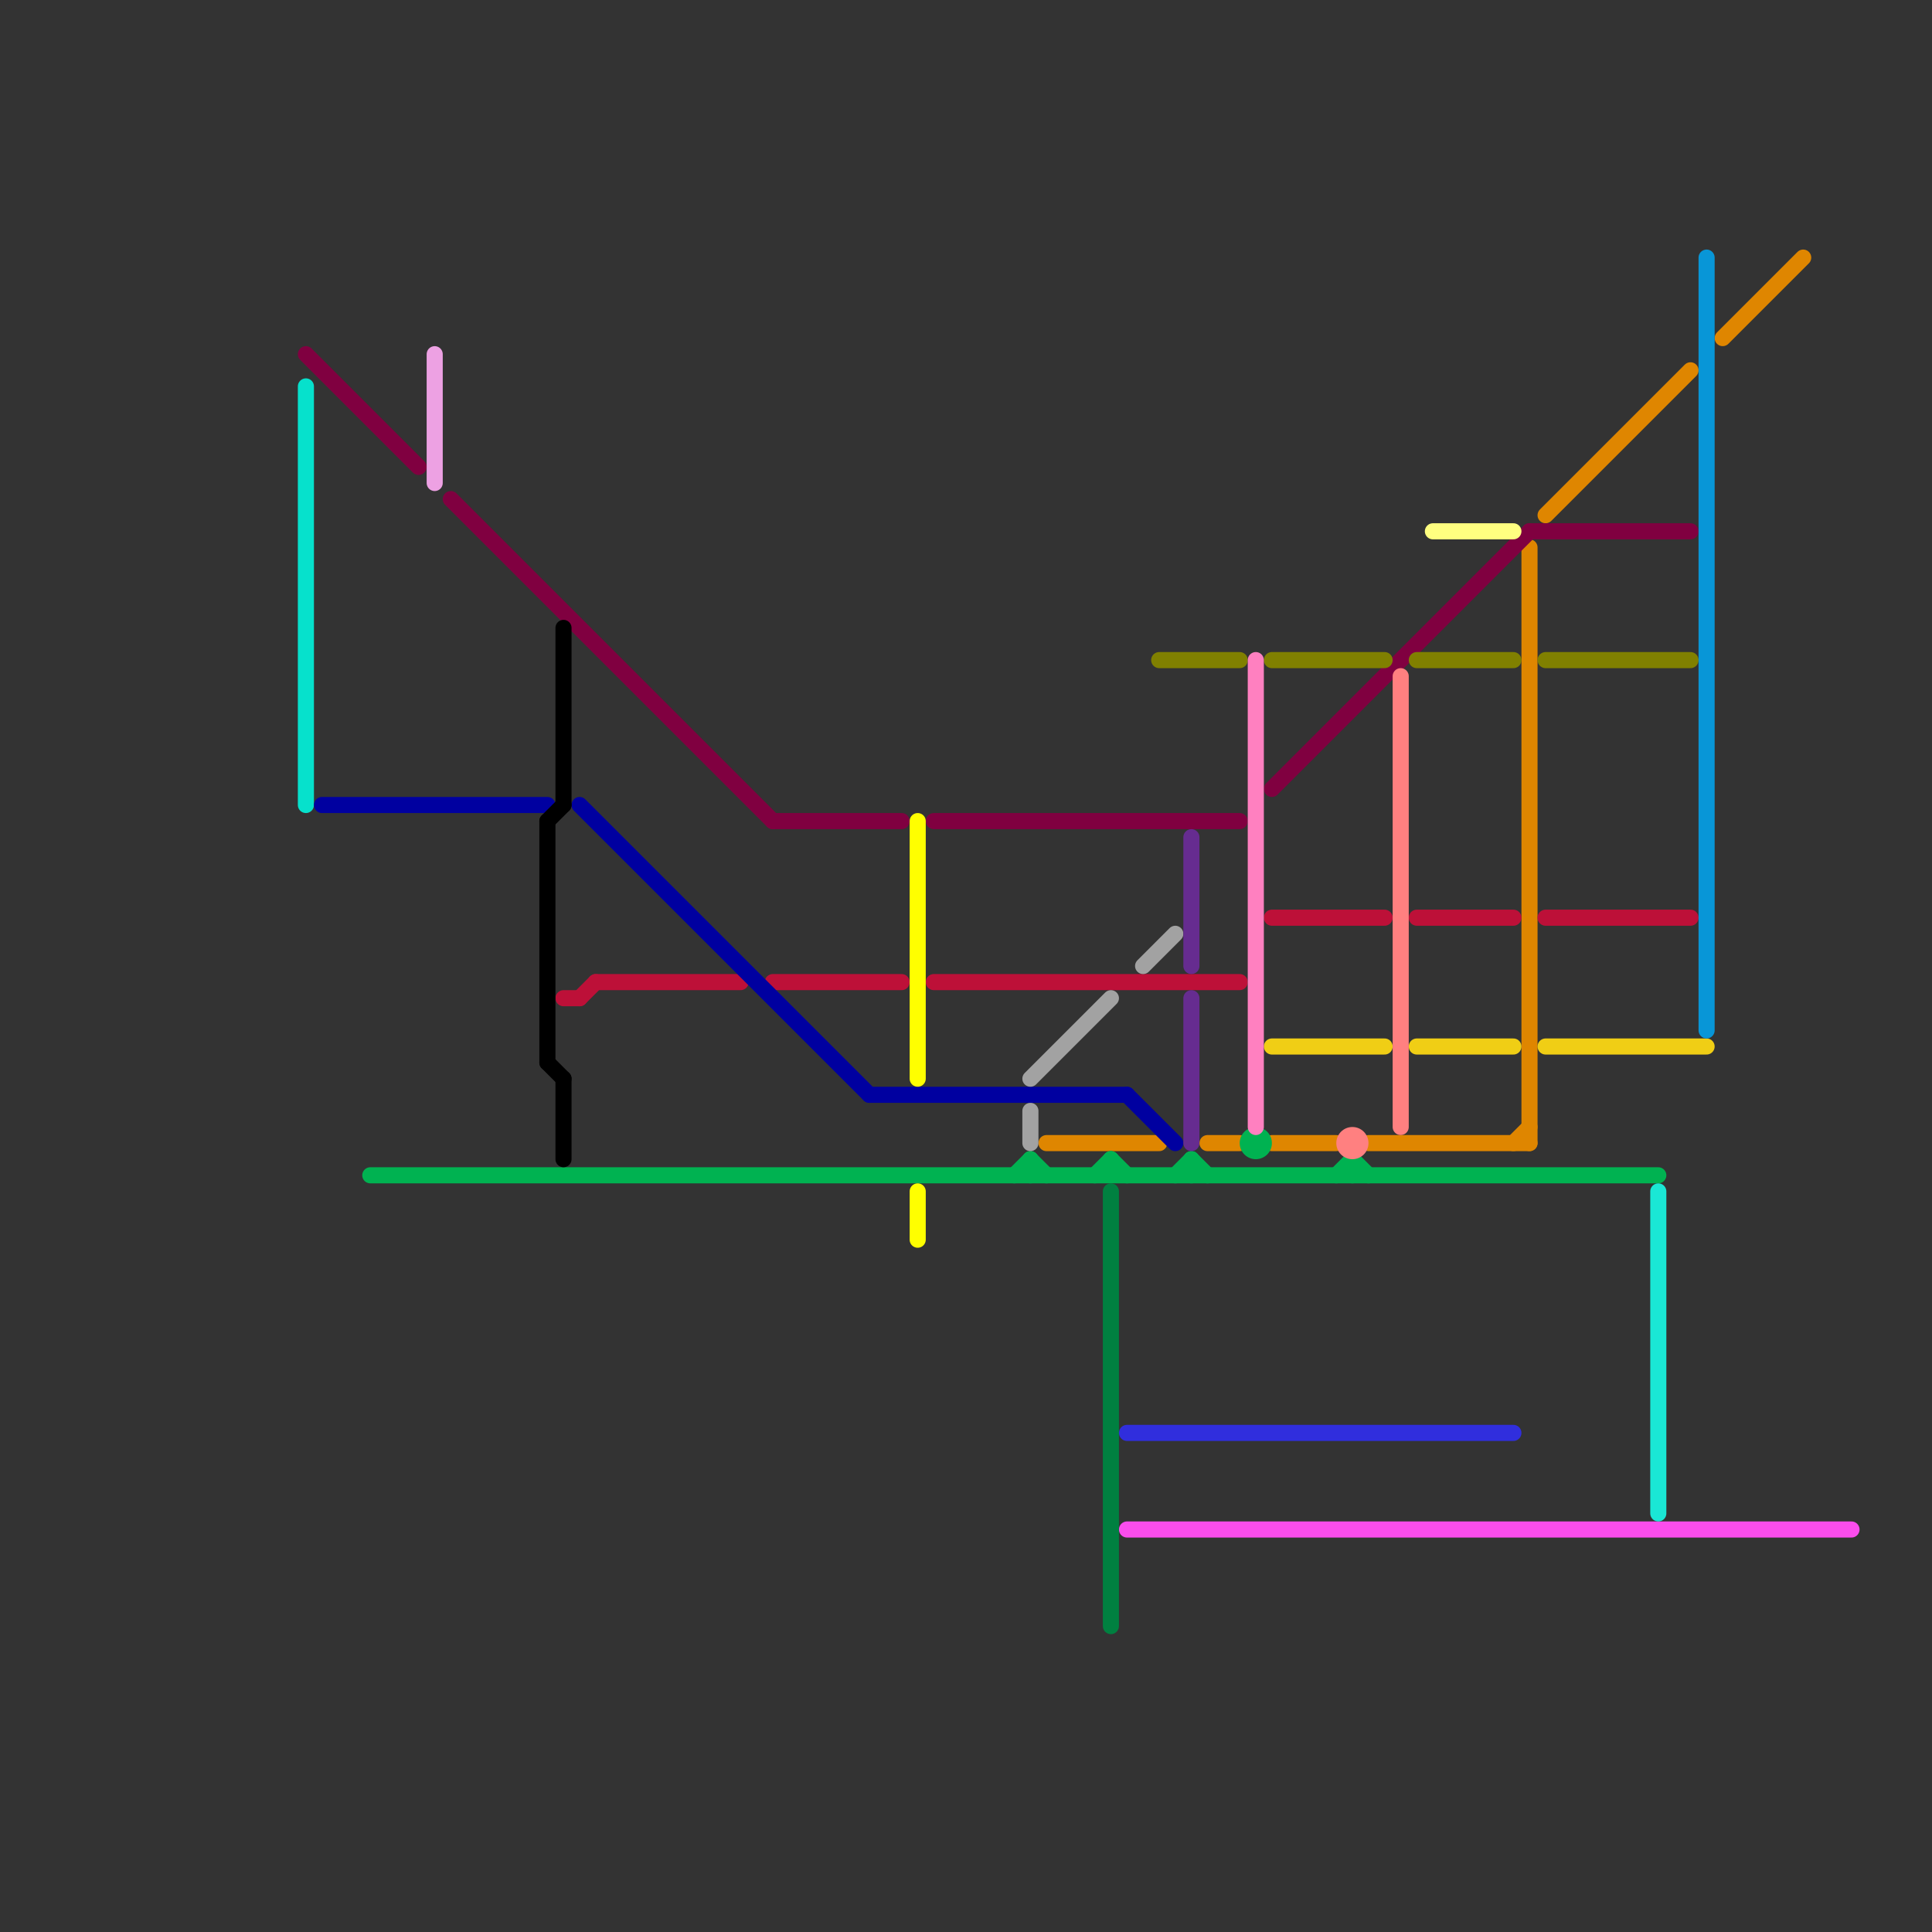 
<svg version="1.1" xmlns="http://www.w3.org/2000/svg" viewBox="0 0 120 120">
<rect x="0" y="0" width="120" height="120" fill="#333333" stroke="none"/>
<style>text { font: 1px Helvetica; font-weight: 600; white-space: pre; dominant-baseline: central; } line { stroke-width: 1; fill: none; stroke-linecap: round; stroke-linejoin: round; } .c0 { stroke: #df8600 } .c1 { stroke: #800040 } .c2 { stroke: #808000 } .c3 { stroke: #bd1038 } .c4 { stroke: #f0ce15 } .c5 { stroke: #00b251 } .c6 { stroke: #fb4ded } .c7 { stroke: #1ae7d5 } .c8 { stroke: #0896d7 } .c9 { stroke: #06e1cc } .c10 { stroke: #0000a0 } .c11 { stroke: #eda1e3 } .c12 { stroke: #000000 } .c13 { stroke: #ffff00 } .c14 { stroke: #a2a2a2 } .c15 { stroke: #008040 } .c16 { stroke: #302edd } .c17 { stroke: #662c90 } .c18 { stroke: #ff80c0 } .c19 { stroke: #ff8080 } .c20 { stroke: #ffff80 }</style><defs><g id="wm-xf"><circle r="1.2" fill="#000"/><circle r="0.9" fill="#fff"/><circle r="0.6" fill="#000"/><circle r="0.3" fill="#fff"/></g><g id="wm"><circle r="0.6" fill="#000"/><circle r="0.3" fill="#fff"/></g></defs><line class="c0" x1="79" y1="71" x2="83" y2="71"/><line class="c0" x1="85" y1="71" x2="95" y2="71"/><line class="c0" x1="94" y1="71" x2="95" y2="70"/><line class="c0" x1="95" y1="34" x2="95" y2="71"/><line class="c0" x1="65" y1="71" x2="72" y2="71"/><line class="c0" x1="107" y1="21" x2="112" y2="16"/><line class="c0" x1="75" y1="71" x2="77" y2="71"/><line class="c0" x1="96" y1="32" x2="105" y2="23"/><line class="c1" x1="79" y1="49" x2="95" y2="33"/><line class="c1" x1="95" y1="33" x2="105" y2="33"/><line class="c1" x1="48" y1="51" x2="56" y2="51"/><line class="c1" x1="58" y1="51" x2="77" y2="51"/><line class="c1" x1="28" y1="31" x2="48" y2="51"/><line class="c1" x1="19" y1="22" x2="26" y2="29"/><line class="c2" x1="79" y1="41" x2="86" y2="41"/><line class="c2" x1="96" y1="41" x2="105" y2="41"/><line class="c2" x1="88" y1="41" x2="94" y2="41"/><line class="c2" x1="72" y1="41" x2="77" y2="41"/><line class="c3" x1="37" y1="61" x2="46" y2="61"/><line class="c3" x1="36" y1="62" x2="37" y2="61"/><line class="c3" x1="48" y1="61" x2="56" y2="61"/><line class="c3" x1="58" y1="61" x2="77" y2="61"/><line class="c3" x1="35" y1="62" x2="36" y2="62"/><line class="c3" x1="79" y1="57" x2="86" y2="57"/><line class="c3" x1="96" y1="57" x2="105" y2="57"/><line class="c3" x1="88" y1="57" x2="94" y2="57"/><line class="c4" x1="79" y1="65" x2="86" y2="65"/><line class="c4" x1="88" y1="65" x2="94" y2="65"/><line class="c4" x1="96" y1="65" x2="106" y2="65"/><line class="c5" x1="69" y1="72" x2="69" y2="73"/><line class="c5" x1="84" y1="72" x2="84" y2="73"/><line class="c5" x1="73" y1="73" x2="74" y2="72"/><line class="c5" x1="23" y1="73" x2="103" y2="73"/><line class="c5" x1="84" y1="72" x2="85" y2="73"/><line class="c5" x1="74" y1="72" x2="74" y2="73"/><line class="c5" x1="64" y1="72" x2="64" y2="73"/><line class="c5" x1="63" y1="73" x2="64" y2="72"/><line class="c5" x1="74" y1="72" x2="75" y2="73"/><line class="c5" x1="69" y1="72" x2="70" y2="73"/><line class="c5" x1="68" y1="73" x2="69" y2="72"/><line class="c5" x1="83" y1="73" x2="84" y2="72"/><line class="c5" x1="64" y1="72" x2="65" y2="73"/><circle cx="78" cy="71" r="1" fill="#00b251" /><line class="c6" x1="70" y1="95" x2="115" y2="95"/><line class="c7" x1="103" y1="74" x2="103" y2="94"/><line class="c8" x1="106" y1="16" x2="106" y2="64"/><line class="c9" x1="19" y1="24" x2="19" y2="50"/><line class="c10" x1="20" y1="50" x2="34" y2="50"/><line class="c10" x1="54" y1="68" x2="70" y2="68"/><line class="c10" x1="70" y1="68" x2="73" y2="71"/><line class="c10" x1="36" y1="50" x2="54" y2="68"/><line class="c11" x1="27" y1="22" x2="27" y2="30"/><line class="c12" x1="34" y1="51" x2="34" y2="66"/><line class="c12" x1="35" y1="39" x2="35" y2="50"/><line class="c12" x1="35" y1="67" x2="35" y2="72"/><line class="c12" x1="34" y1="51" x2="35" y2="50"/><line class="c12" x1="34" y1="66" x2="35" y2="67"/><line class="c13" x1="57" y1="51" x2="57" y2="67"/><line class="c13" x1="57" y1="74" x2="57" y2="77"/><line class="c14" x1="64" y1="67" x2="69" y2="62"/><line class="c14" x1="64" y1="69" x2="64" y2="71"/><line class="c14" x1="71" y1="60" x2="73" y2="58"/><line class="c15" x1="69" y1="74" x2="69" y2="101"/><line class="c16" x1="70" y1="89" x2="94" y2="89"/><line class="c17" x1="74" y1="62" x2="74" y2="71"/><line class="c17" x1="74" y1="52" x2="74" y2="60"/><line class="c18" x1="78" y1="41" x2="78" y2="70"/><line class="c19" x1="87" y1="42" x2="87" y2="70"/><circle cx="84" cy="71" r="1" fill="#ff8080" /><line class="c20" x1="89" y1="33" x2="94" y2="33"/>
</svg>
